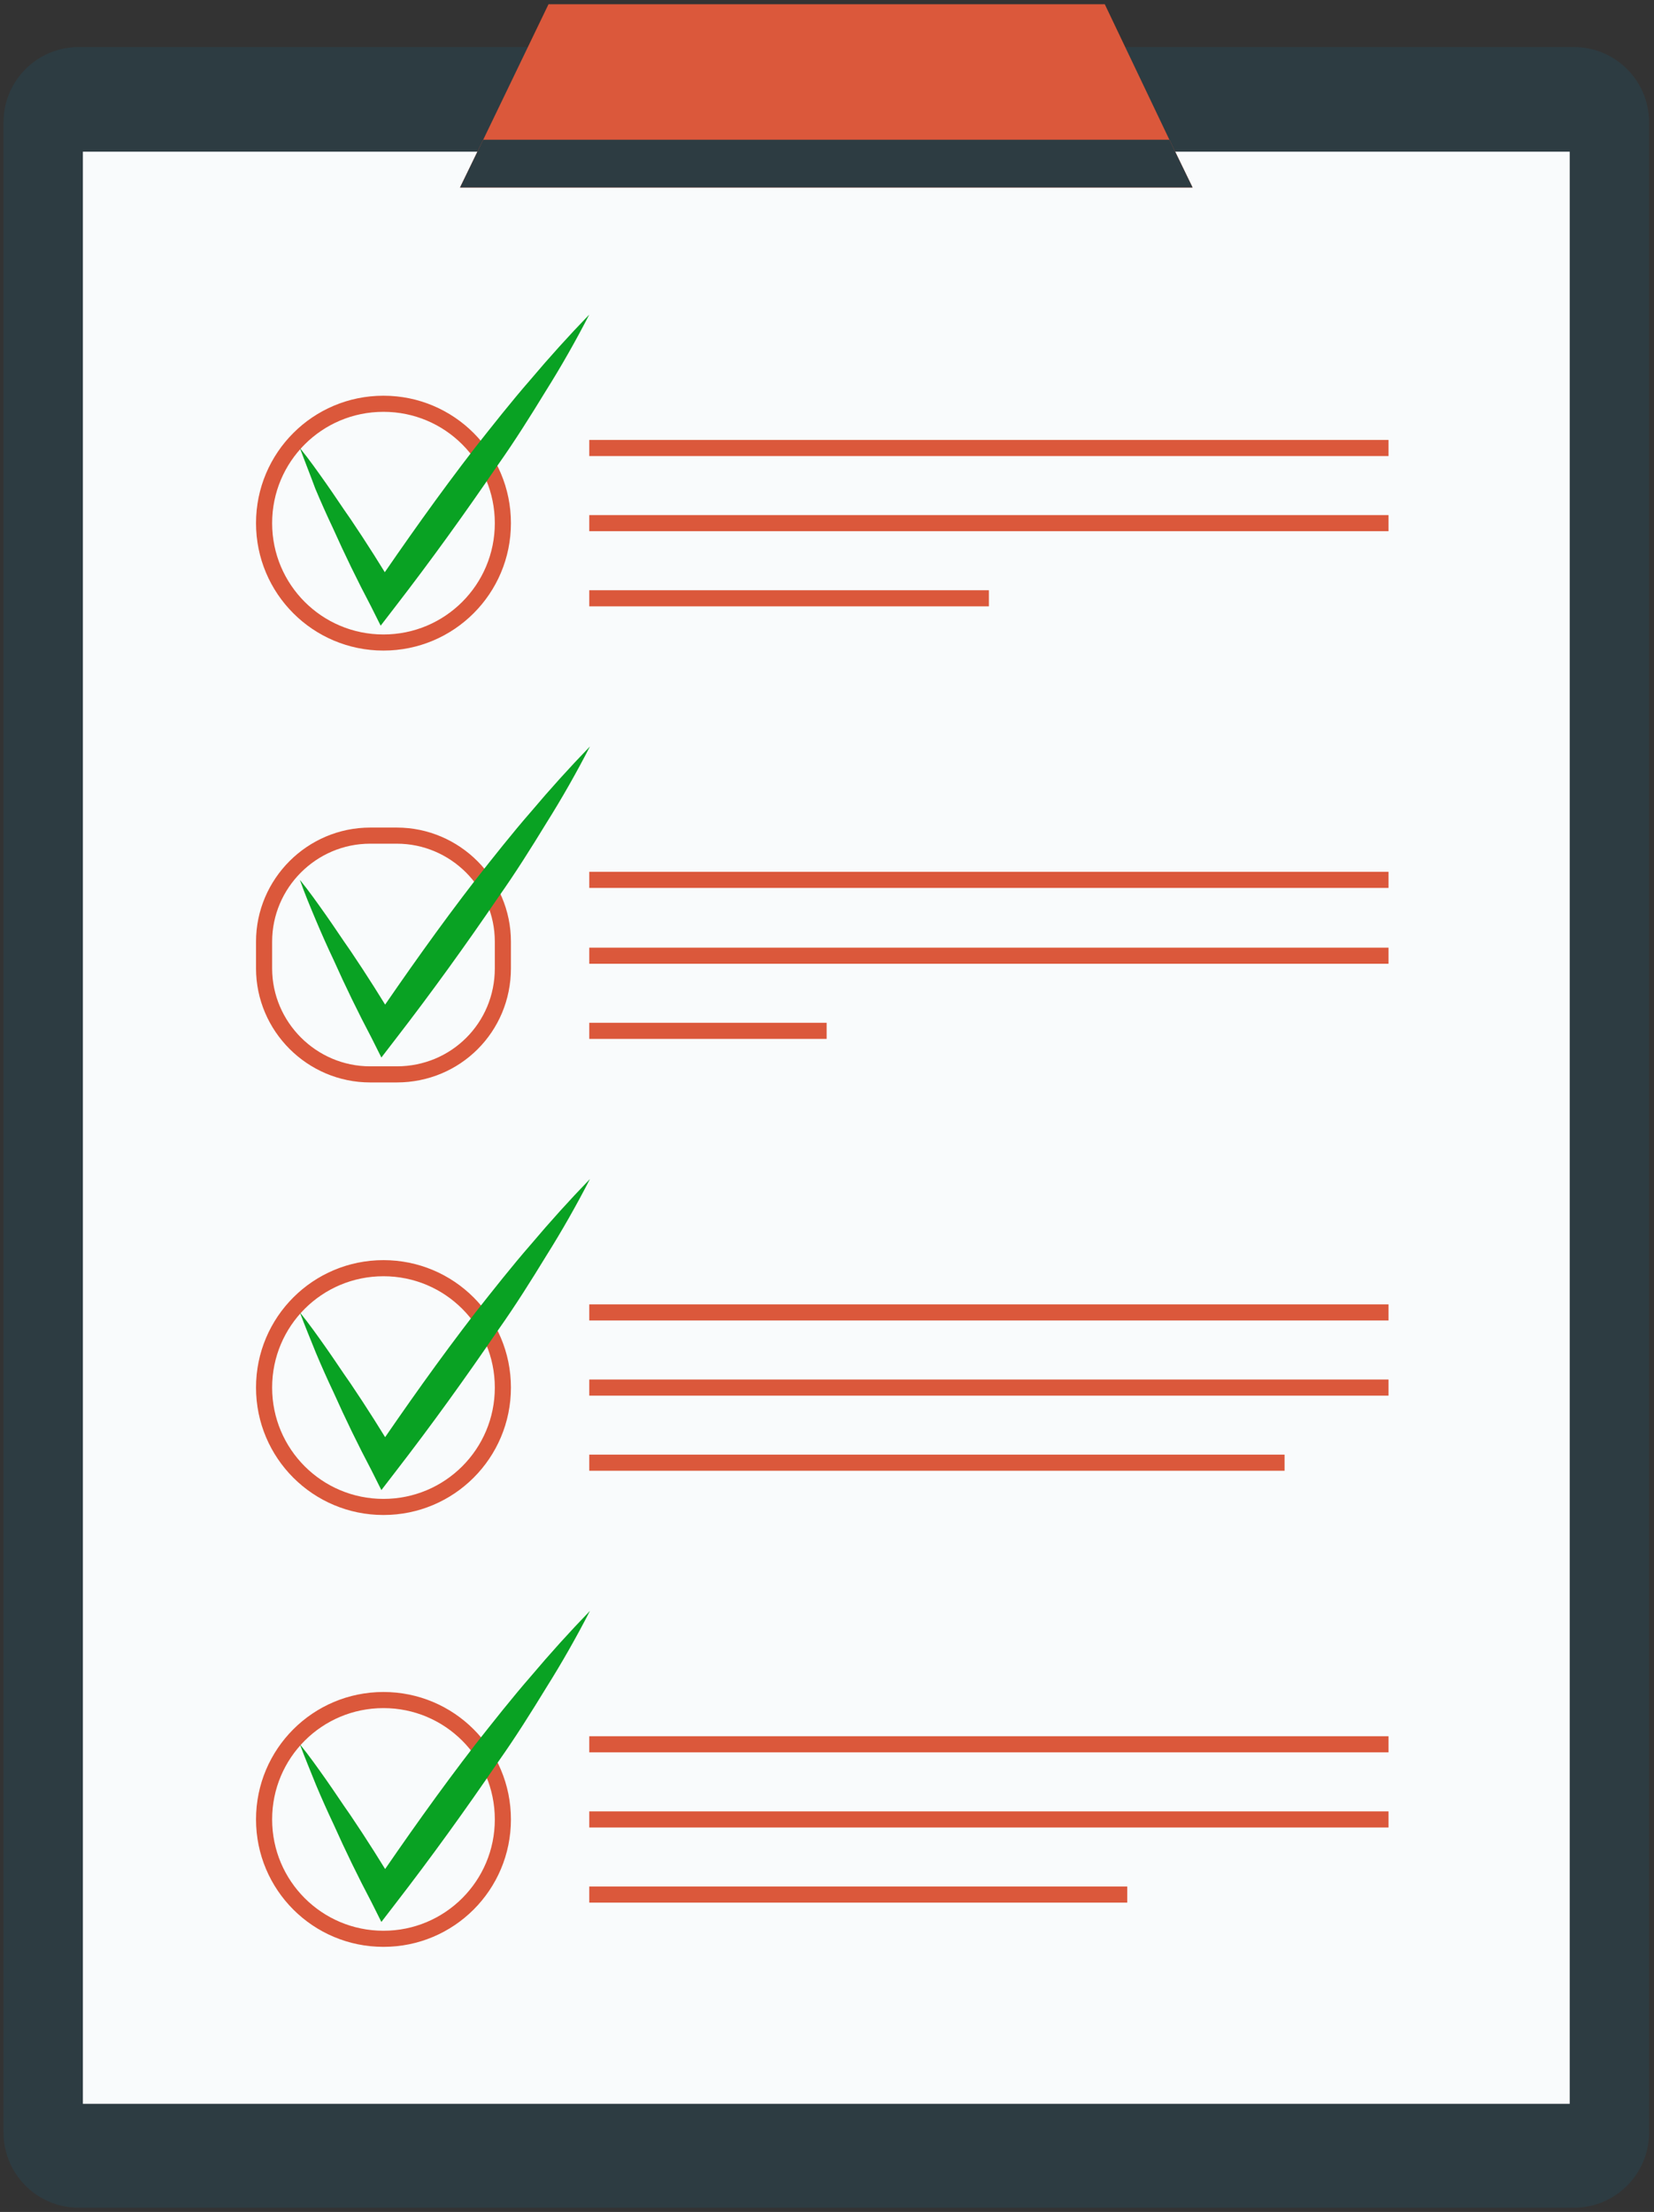 <?xml version="1.0" encoding="utf-8"?>
<!-- Generator: Adobe Illustrator 23.0.3, SVG Export Plug-In . SVG Version: 6.00 Build 0)  -->
<svg version="1.1" id="OBJECTS" xmlns="http://www.w3.org/2000/svg" xmlns:xlink="http://www.w3.org/1999/xlink" x="0px" y="0px"
	 viewBox="0 0 235.5 315" style="enable-background:new 0 0 235.5 315;" xml:space="preserve">
<rect x="0" y="0" width="235.5" height="315" fill="#333333" stroke="none"/>
<style type="text/css">
	.st0{fill:#2D3C42;}
	.st1{fill:#F9FBFC;}
	.st2{fill:none;stroke:#DB583B;stroke-width:2.294;stroke-miterlimit:10;}
	.st3{fill:#09A223;}
	.st4{fill:#DB583B;}
</style>
<g>
	<path class="st0" d="M224.1,314.4H11.2c-5.9,0-10.7-4.8-10.7-10.7V17.4c0-5.9,4.8-10.7,10.7-10.7h212.9c5.9,0,10.7,4.8,10.7,10.7
		v286.3C234.8,309.6,230,314.4,224.1,314.4z"/>
	<g>
		<rect x="11.8" y="21.6" class="st1" width="211.7" height="278"/>
		<path class="st2" d="M54.6,91.5L54.6,91.5c-9.4,0-17-7.6-17-17l0,0c0-9.4,7.6-17,17-17h0c9.4,0,17,7.6,17,17l0,0
			C71.6,83.9,64,91.5,54.6,91.5z"/>
		<path class="st2" d="M56.5,153h-3.8c-8.3,0-15.1-6.8-15.1-15.1v-3.8c0-8.3,6.8-15.1,15.1-15.1h3.8c8.3,0,15.1,6.8,15.1,15.1v3.8
			C71.6,146.3,64.9,153,56.5,153z"/>
		<path class="st2" d="M54.6,214.6L54.6,214.6c-9.4,0-17-7.6-17-17l0,0c0-9.4,7.6-17,17-17h0c9.4,0,17,7.6,17,17l0,0
			C71.6,207,64,214.6,54.6,214.6z"/>
		<g>
			<g>
				<line class="st2" x1="83.9" y1="63.8" x2="197.7" y2="63.8"/>
				<line class="st2" x1="83.9" y1="74.5" x2="197.7" y2="74.5"/>
				<line class="st2" x1="83.9" y1="85.2" x2="140.8" y2="85.2"/>
			</g>
			<g>
				<line class="st2" x1="83.9" y1="125.3" x2="197.7" y2="125.3"/>
				<line class="st2" x1="83.9" y1="136.1" x2="197.7" y2="136.1"/>
				<line class="st2" x1="83.9" y1="146.8" x2="117.7" y2="146.8"/>
			</g>
			<g>
				<line class="st2" x1="83.9" y1="186.9" x2="197.7" y2="186.9"/>
				<line class="st2" x1="83.9" y1="197.6" x2="197.7" y2="197.6"/>
				<line class="st2" x1="83.9" y1="208.3" x2="182.9" y2="208.3"/>
			</g>
			<g>
				<line class="st2" x1="83.9" y1="248.4" x2="197.7" y2="248.4"/>
				<line class="st2" x1="83.9" y1="259.1" x2="197.7" y2="259.1"/>
				<line class="st2" x1="83.9" y1="269.8" x2="160.5" y2="269.8"/>
			</g>
		</g>
		<path class="st2" d="M54.6,276.1L54.6,276.1c-9.4,0-17-7.6-17-17l0,0c0-9.4,7.6-17,17-17h0c9.4,0,17,7.6,17,17l0,0
			C71.6,268.5,64,276.1,54.6,276.1z"/>
		<g>
			<g>
				<path class="st3" d="M42.7,63.8c1.3,1.6,2.5,3.3,3.7,5c1.2,1.7,2.3,3.4,3.5,5.1c2.3,3.4,4.5,6.9,6.6,10.4L53,84.1
					c4.7-6.9,9.5-13.7,14.6-20.3c2.6-3.3,5.2-6.6,7.9-9.7c2.7-3.2,5.5-6.3,8.4-9.3c-1.9,3.7-4,7.4-6.2,10.9
					c-2.2,3.6-4.4,7.1-6.8,10.5c-4.7,6.9-9.6,13.7-14.7,20.3l-2,2.6l-1.4-2.8c-1.9-3.6-3.7-7.3-5.4-11.1c-0.9-1.9-1.7-3.7-2.5-5.6
					C44.2,67.7,43.4,65.7,42.7,63.8z"/>
			</g>
			<g>
				<path class="st3" d="M42.7,125.3c1.3,1.6,2.5,3.3,3.7,5c1.2,1.7,2.3,3.4,3.5,5.1c2.3,3.4,4.5,6.9,6.6,10.4l-3.4-0.2
					c4.7-6.9,9.5-13.7,14.6-20.3c2.6-3.3,5.2-6.6,7.9-9.7c2.7-3.2,5.5-6.3,8.4-9.3c-1.9,3.7-4,7.4-6.2,10.9
					c-2.2,3.6-4.4,7.1-6.8,10.5c-4.7,6.9-9.6,13.7-14.7,20.3l-2,2.6l-1.4-2.8c-1.9-3.6-3.7-7.3-5.4-11.1c-0.9-1.9-1.7-3.7-2.5-5.6
					C44.2,129.2,43.4,127.3,42.7,125.3z"/>
			</g>
			<g>
				<path class="st3" d="M42.7,186.9c1.3,1.6,2.5,3.3,3.7,5c1.2,1.7,2.3,3.4,3.5,5.1c2.3,3.4,4.5,6.9,6.6,10.4l-3.4-0.2
					c4.7-6.9,9.5-13.7,14.6-20.3c2.6-3.3,5.2-6.6,7.9-9.7c2.7-3.2,5.5-6.3,8.4-9.3c-1.9,3.7-4,7.4-6.2,10.9
					c-2.2,3.6-4.4,7.1-6.8,10.5c-4.7,6.9-9.6,13.7-14.7,20.3l-2,2.6l-1.4-2.8c-1.9-3.6-3.7-7.3-5.4-11.1c-0.9-1.9-1.7-3.7-2.5-5.6
					C44.2,190.7,43.4,188.8,42.7,186.9z"/>
			</g>
			<g>
				<path class="st3" d="M42.7,248.4c1.3,1.6,2.5,3.3,3.7,5c1.2,1.7,2.3,3.4,3.5,5.1c2.3,3.4,4.5,6.9,6.6,10.4l-3.4-0.2
					c4.7-6.9,9.5-13.7,14.6-20.3c2.6-3.3,5.2-6.6,7.9-9.7c2.7-3.2,5.5-6.3,8.4-9.3c-1.9,3.7-4,7.4-6.2,10.9
					c-2.2,3.6-4.4,7.1-6.8,10.5c-4.7,6.9-9.6,13.7-14.7,20.3l-2,2.6l-1.4-2.8c-1.9-3.6-3.7-7.3-5.4-11.1c-0.9-1.9-1.7-3.7-2.5-5.6
					C44.2,252.2,43.4,250.3,42.7,248.4z"/>
			</g>
		</g>
	</g>
	<g>
		<g>
			<polygon class="st4" points="169.8,26.7 65.5,26.7 68.8,19.9 78.1,0.6 157.3,0.6 166.5,19.9 			"/>
			<polygon class="st0" points="169.8,26.7 65.5,26.7 68.8,19.9 166.5,19.9 			"/>
		</g>
	</g>
</g>
</svg>
